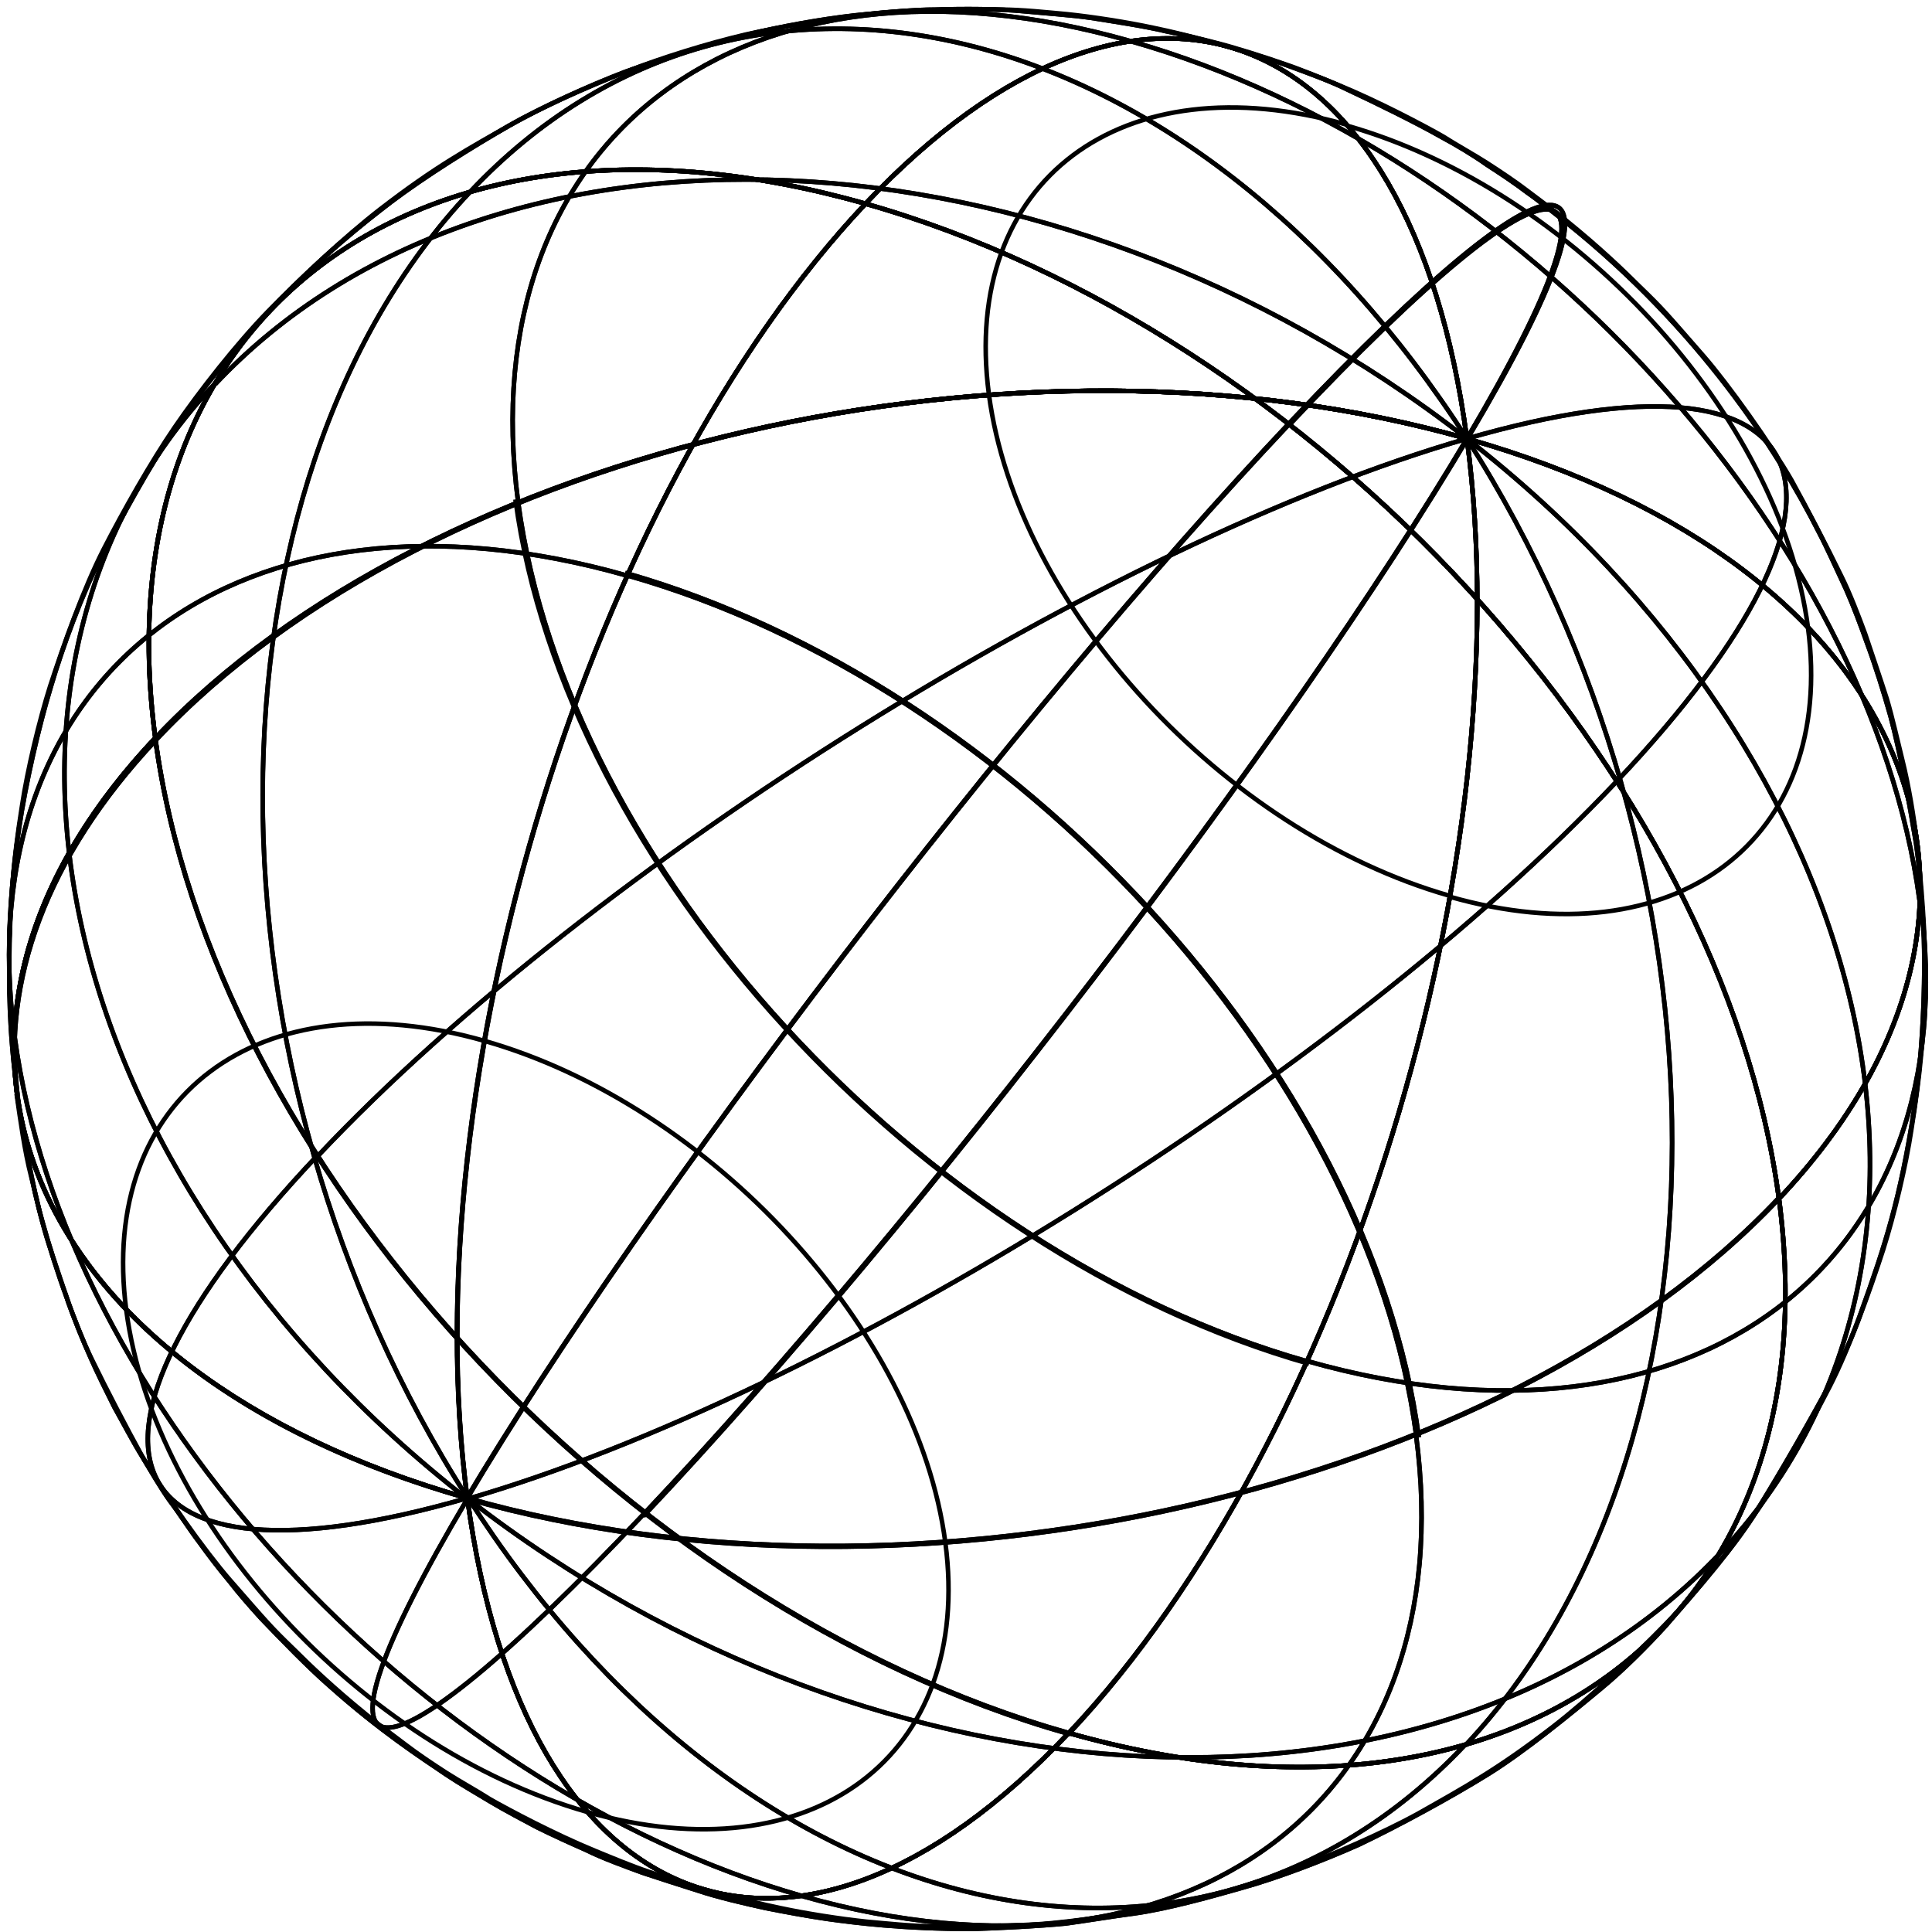 <?xml version="1.0" encoding="UTF-8"?> <svg xmlns="http://www.w3.org/2000/svg" width="213" height="213" viewBox="0 0 213 213" fill="none"> <path d="M183.623 179.26C181.623 181.46 178.923 184.16 176.623 186.06C173.023 189.06 168.123 193.06 164.123 195.56C159.923 198.16 154.223 201.26 149.823 203.36C146.023 205.06 140.823 207.06 136.823 208.16C133.323 209.16 128.623 210.46 125.023 210.96C122.723 211.26 119.723 211.76 117.523 212.06C114.423 212.36 110.323 212.56 107.223 212.66C99.423 212.66 94.123 211.96 91.223 211.56C89.123 211.26 86.423 210.76 84.423 210.36C82.123 209.86 79.123 209.16 77.023 208.46C75.123 207.86 72.623 207.06 70.823 206.46C68.923 205.76 66.423 204.86 64.623 203.96C63.023 203.26 60.823 202.26 59.223 201.46C57.723 200.66 55.623 199.56 54.123 198.66C52.623 197.76 50.723 196.66 49.223 195.66C46.423 193.76 41.923 190.86 36.323 185.86C33.923 183.76 31.023 180.76 28.823 178.46C27.723 177.26 26.323 175.66 25.323 174.36C24.223 173.06 22.923 171.36 21.923 169.96C20.923 168.66 19.723 166.76 18.723 165.46C17.723 164.06 16.623 162.16 15.723 160.66C14.723 159.06 13.523 156.76 12.623 155.16C11.823 153.56 10.723 151.36 10.023 149.76C9.123 147.76 8.023 145.06 7.323 142.96C6.423 140.56 5.423 137.36 4.723 134.86C3.523 130.76 2.623 125.16 1.923 120.96C0.223 108.26 5.023 94.56 17.123 81.66C47.523 49.16 112.323 34.36 161.723 48.36C112.423 34.36 47.523 49.16 17.123 81.46C5.023 94.26 0.223 107.96 1.923 120.66C0.923 113.06 1.023 108.86 1.023 104.36C1.023 100.36 1.523 95.06 2.123 91.16C2.823 86.46 4.223 80.26 5.623 75.66C6.923 71.26 9.023 65.56 11.123 61.46C13.323 57.16 16.423 51.46 19.223 47.36C22.023 43.16 26.223 37.96 29.723 34.26C35.623 28.06 40.123 24.56 43.123 22.26C46.823 19.46 52.123 16.16 56.123 13.86C59.823 11.76 64.923 9.46 68.823 7.96C73.223 6.36 79.323 4.46 83.923 3.46C87.423 2.66 92.123 1.86 95.623 1.56C97.823 1.36 100.823 1.06 103.123 1.06C106.123 0.96 110.123 0.96 113.123 1.26C115.223 1.46 118.123 1.66 120.223 1.96C122.723 2.36 126.123 2.86 128.623 3.46C134.023 4.56 140.223 6.56 142.323 7.36C144.223 8.06 146.723 8.96 148.523 9.86C151.723 11.36 156.023 13.46 159.023 15.16C160.523 15.96 162.523 17.16 163.923 18.16C165.323 19.06 167.123 20.26 168.423 21.26C169.723 22.16 171.423 23.56 172.723 24.56C187.323 36.26 195.923 49.56 200.523 58.66C201.523 60.56 202.623 63.06 203.523 64.96C204.323 66.76 205.223 69.16 205.823 70.86C206.723 73.26 207.723 76.46 208.423 78.96C209.523 83.06 210.523 88.66 211.223 92.86C211.623 95.46 211.823 98.96 212.023 101.56C212.323 106.46 212.123 115.36 211.023 122.36C209.523 132.06 207.823 137.36 205.223 144.56C204.423 146.86 203.123 149.86 202.023 152.06C199.723 156.36 196.523 161.96 193.923 166.16C191.423 170.36 186.923 175.46 183.623 179.26Z" stroke="black" stroke-width="0.5" stroke-miterlimit="10"></path> <path d="M161.723 48.36C112.423 34.36 47.523 49.16 17.123 81.46C23.323 128.06 68.423 177.16 117.823 191.16C148.223 158.86 167.923 94.76 161.723 48.36Z" stroke="black" stroke-width="0.5" stroke-miterlimit="10"></path> <path d="M109.023 43.46C112.123 66.96 134.923 91.66 159.823 98.76" stroke="black" stroke-width="0.5" stroke-miterlimit="10"></path> <path d="M57.123 55.36C62.523 95.56 101.423 137.96 144.023 150.06" stroke="black" stroke-width="0.5" stroke-miterlimit="10"></path> <path d="M161.723 48.36C122.223 59.76 65.423 95.16 35.023 127.46" stroke="black" stroke-width="0.5" stroke-miterlimit="10"></path> <path d="M161.723 48.36C142.123 81.46 101.523 134.56 71.123 166.76" stroke="black" stroke-width="0.5" stroke-miterlimit="10"></path> <path d="M161.723 48.36C167.923 94.86 148.223 158.86 117.823 191.06C167.223 205.06 202.323 178.76 196.123 132.16C226.523 99.96 211.023 62.36 161.723 48.36Z" stroke="black" stroke-width="0.5" stroke-miterlimit="10"></path> <path d="M159.823 98.86C184.723 105.96 202.423 92.66 199.323 69.16" stroke="black" stroke-width="0.5" stroke-miterlimit="10"></path> <path d="M144.123 150.06C186.823 162.16 217.023 139.36 211.723 99.26" stroke="black" stroke-width="0.5" stroke-miterlimit="10"></path> <path d="M161.723 48.36C191.923 95.56 191.923 160.16 161.523 192.46" stroke="black" stroke-width="0.5" stroke-miterlimit="10"></path> <path d="M161.723 48.36C207.423 83.96 219.923 139.06 189.623 171.26" stroke="black" stroke-width="0.5" stroke-miterlimit="10"></path> <path d="M161.723 48.36C211.023 62.36 226.523 99.96 196.123 132.16C189.923 85.56 144.823 36.46 95.423 22.46C125.823 -9.74 155.523 1.86 161.723 48.36Z" stroke="black" stroke-width="0.5" stroke-miterlimit="10"></path> <path d="M199.323 69.16C196.223 45.66 173.423 20.96 148.523 13.86" stroke="black" stroke-width="0.5" stroke-miterlimit="10"></path> <path d="M211.623 99.26C206.223 59.06 167.323 16.66 124.723 4.56" stroke="black" stroke-width="0.5" stroke-miterlimit="10"></path> <path d="M161.723 48.359C201.223 36.959 208.623 53.959 178.223 86.159" stroke="black" stroke-width="0.5" stroke-miterlimit="10"></path> <path d="M161.723 48.36C181.323 15.26 172.523 14.56 142.123 46.86" stroke="black" stroke-width="0.5" stroke-miterlimit="10"></path> <path d="M161.723 48.36C155.523 1.86 125.823 -9.74 95.423 22.46C46.023 8.46 10.923 34.86 17.123 81.36C47.523 49.16 112.323 34.36 161.723 48.36Z" stroke="black" stroke-width="0.5" stroke-miterlimit="10"></path> <path d="M148.523 13.76C123.623 6.66 105.923 19.96 109.023 43.46" stroke="black" stroke-width="0.5" stroke-miterlimit="10"></path> <path d="M124.723 4.56C82.023 -7.64 51.823 15.16 57.123 55.36" stroke="black" stroke-width="0.5" stroke-miterlimit="10"></path> <path d="M161.723 48.36C131.423 1.16 82.123 -11.04 51.823 21.16" stroke="black" stroke-width="0.5" stroke-miterlimit="10"></path> <path d="M161.723 48.36C116.023 12.76 54.123 10.06 23.723 42.36" stroke="black" stroke-width="0.5" stroke-miterlimit="10"></path> <path d="M17.123 81.36C-13.277 113.56 2.223 151.16 51.523 165.16C57.723 211.66 87.423 223.26 117.823 191.06C68.423 177.06 23.323 127.96 17.123 81.36Z" stroke="black" stroke-width="0.5" stroke-miterlimit="10"></path> <path d="M1.623 114.36C7.023 154.56 45.923 196.96 88.523 209.06" stroke="black" stroke-width="0.5" stroke-miterlimit="10"></path> <path d="M35.023 127.36C4.623 159.56 12.023 176.56 51.523 165.16" stroke="black" stroke-width="0.5" stroke-miterlimit="10"></path> <path d="M71.123 166.76C40.723 198.96 31.923 198.26 51.523 165.26" stroke="black" stroke-width="0.5" stroke-miterlimit="10"></path> <path d="M117.823 191.06C87.423 223.26 57.723 211.66 51.523 165.16C100.823 179.16 165.723 164.36 196.123 132.06C202.323 178.76 167.323 205.06 117.823 191.06Z" stroke="black" stroke-width="0.5" stroke-miterlimit="10"></path> <path d="M88.523 209.06C131.223 221.16 161.423 198.36 156.123 158.26" stroke="black" stroke-width="0.5" stroke-miterlimit="10"></path> <path d="M161.523 192.36C131.123 224.56 81.823 212.36 51.623 165.16" stroke="black" stroke-width="0.5" stroke-miterlimit="10"></path> <path d="M189.623 171.26C159.223 203.46 97.323 200.76 51.623 165.26" stroke="black" stroke-width="0.5" stroke-miterlimit="10"></path> <path d="M196.123 132.16C165.723 164.36 100.923 179.26 51.523 165.26C45.323 118.76 65.023 54.66 95.423 22.46C144.823 36.46 189.923 85.56 196.123 132.16Z" stroke="black" stroke-width="0.5" stroke-miterlimit="10"></path> <path d="M156.123 158.16C150.723 117.96 111.823 75.56 69.223 63.46" stroke="black" stroke-width="0.5" stroke-miterlimit="10"></path> <path d="M178.223 86.16C147.823 118.36 91.023 153.86 51.523 165.26" stroke="black" stroke-width="0.5" stroke-miterlimit="10"></path> <path d="M142.123 46.76C111.723 78.96 71.123 132.16 51.523 165.16" stroke="black" stroke-width="0.5" stroke-miterlimit="10"></path> <path d="M95.423 22.46C65.023 54.66 45.423 118.76 51.523 165.16C2.223 151.16 -13.277 113.56 17.123 81.36C10.923 34.86 46.023 8.46 95.423 22.46Z" stroke="black" stroke-width="0.5" stroke-miterlimit="10"></path> <path d="M69.123 63.46C26.523 51.36 -3.777 74.16 1.623 114.36" stroke="black" stroke-width="0.5" stroke-miterlimit="10"></path> <path d="M51.823 21.16C21.423 53.36 21.323 118.06 51.623 165.26" stroke="black" stroke-width="0.5" stroke-miterlimit="10"></path> <path d="M23.723 42.26C-6.677 74.56 5.823 129.66 51.523 165.26" stroke="black" stroke-width="0.5" stroke-miterlimit="10"></path> <path d="M183.623 179.26C181.623 181.46 178.923 184.16 176.623 186.06C173.023 189.06 168.123 193.06 164.123 195.56C159.923 198.16 154.223 201.26 149.823 203.36C146.023 205.06 140.823 207.06 136.823 208.16C133.323 209.16 128.623 210.46 125.023 210.96C122.723 211.26 119.723 211.76 117.523 212.06C114.423 212.36 110.323 212.56 107.223 212.66C99.423 212.66 94.123 211.96 91.223 211.56C89.123 211.26 86.423 210.76 84.423 210.36C82.123 209.86 79.123 209.16 77.023 208.46C75.123 207.86 72.623 207.06 70.823 206.46C68.923 205.76 66.423 204.86 64.623 203.96C63.023 203.26 60.823 202.26 59.223 201.46C57.723 200.66 55.623 199.56 54.123 198.66C52.623 197.76 50.723 196.66 49.223 195.66C46.423 193.76 41.923 190.86 36.323 185.86C33.923 183.76 31.023 180.76 28.823 178.46C27.723 177.26 26.323 175.66 25.323 174.36C24.223 173.06 22.923 171.36 21.923 169.96C20.923 168.66 19.723 166.76 18.723 165.46C17.723 164.06 16.623 162.16 15.723 160.66C14.723 159.06 13.523 156.76 12.623 155.16C11.823 153.56 10.723 151.36 10.023 149.76C9.123 147.76 8.023 145.06 7.323 142.96C6.423 140.56 5.423 137.36 4.723 134.86C3.523 130.76 2.623 125.16 1.923 120.96C0.223 108.26 5.023 94.56 17.123 81.66C47.523 49.16 112.323 34.36 161.723 48.36C112.423 34.36 47.523 49.16 17.123 81.46C5.023 94.26 0.223 107.96 1.923 120.66C0.923 113.06 1.023 108.86 1.023 104.36C1.023 100.36 1.523 95.06 2.123 91.16C2.823 86.46 4.223 80.26 5.623 75.66C6.923 71.26 9.023 65.56 11.123 61.46C13.323 57.16 16.423 51.46 19.223 47.36C22.023 43.16 26.223 37.96 29.723 34.26C35.623 28.06 40.123 24.56 43.123 22.26C46.823 19.46 52.123 16.16 56.123 13.86C59.823 11.76 64.923 9.46 68.823 7.96C73.223 6.36 79.323 4.46 83.923 3.46C87.423 2.66 92.123 1.86 95.623 1.56C97.823 1.36 100.823 1.06 103.123 1.06C106.123 0.96 110.123 0.96 113.123 1.26C115.223 1.46 118.123 1.66 120.223 1.96C122.723 2.36 126.123 2.86 128.623 3.46C134.023 4.56 140.223 6.56 142.323 7.36C144.223 8.06 146.723 8.96 148.523 9.86C151.723 11.36 156.023 13.46 159.023 15.16C160.523 15.96 162.523 17.16 163.923 18.16C165.323 19.06 167.123 20.26 168.423 21.26C169.723 22.16 171.423 23.56 172.723 24.56C187.323 36.26 195.923 49.56 200.523 58.66C201.523 60.56 202.623 63.06 203.523 64.96C204.323 66.76 205.223 69.16 205.823 70.86C206.723 73.26 207.723 76.46 208.423 78.96C209.523 83.06 210.523 88.66 211.223 92.86C211.623 95.46 211.823 98.96 212.023 101.56C212.323 106.46 212.123 115.36 211.023 122.36C209.523 132.06 207.823 137.36 205.223 144.56C204.423 146.86 203.123 149.86 202.023 152.06C199.723 156.36 196.523 161.96 193.923 166.16C191.423 170.36 186.923 175.46 183.623 179.26Z" stroke="black" stroke-width="0.5" stroke-miterlimit="10"></path> <path d="M211.323 92.86C211.823 97.36 212.323 103.36 212.223 107.86C212.123 114.16 211.723 118.26 210.723 124.56C210.123 128.56 208.823 133.96 207.623 137.76C206.123 142.36 203.923 148.56 201.723 152.86C199.623 156.96 196.523 162.46 193.923 166.26C191.123 170.36 187.023 175.56 183.623 179.06C180.123 182.66 175.223 187.26 171.223 190.36C165.123 195.06 161.623 196.96 156.323 199.96C152.323 202.16 146.723 204.56 142.423 206.16C138.623 207.56 133.323 209.16 129.323 209.96C124.823 210.86 118.823 211.86 114.223 212.16C110.823 212.36 106.223 212.36 102.723 212.36C100.523 212.36 97.723 212.06 95.523 211.86C92.623 211.56 88.823 210.96 86.023 210.36C84.023 209.96 81.323 209.26 79.323 208.76C76.923 208.16 73.823 207.16 71.523 206.36C69.723 205.76 67.323 204.76 65.623 204.06C61.223 202.26 56.123 199.56 54.023 198.36C52.623 197.46 50.623 196.36 49.223 195.46C47.823 194.56 46.023 193.36 44.723 192.36C43.423 191.36 41.623 190.06 40.423 189.06C36.723 186.06 34.123 183.56 32.523 181.96C29.723 179.26 29.523 178.96 25.323 174.16C22.623 171.06 17.923 164.46 15.623 160.46C13.923 157.36 11.723 153.16 10.123 149.86C9.223 148.06 8.223 145.46 7.523 143.56C6.823 141.46 5.823 138.56 5.123 136.36C4.523 134.36 3.923 131.66 3.423 129.66C2.723 126.96 2.223 123.36 1.823 120.56C4.423 139.76 21.823 156.76 51.423 165.16C21.923 156.76 4.423 139.86 1.923 120.66C1.523 116.16 0.923 110.16 1.023 105.66C1.123 99.36 1.423 95.16 2.423 88.86C3.023 84.86 4.323 79.46 5.523 75.66C7.023 71.06 9.223 64.86 11.423 60.56C13.523 56.46 16.623 50.96 19.223 47.16C22.023 43.06 26.123 37.86 29.523 34.36C33.023 30.76 37.923 26.16 41.923 23.06C48.023 18.36 51.523 16.46 56.823 13.46C60.823 11.26 66.423 8.86 70.723 7.26C74.523 5.86 79.823 4.26 83.823 3.46C88.323 2.56 94.323 1.56 98.923 1.26C102.323 1.06 106.923 1.06 110.423 1.06C112.623 1.06 115.423 1.36 117.623 1.56C120.523 1.86 124.323 2.46 127.123 3.06C129.123 3.46 131.823 4.16 133.823 4.66C136.223 5.26 139.323 6.26 141.623 7.06C143.423 7.66 145.823 8.66 147.523 9.36C151.923 11.16 157.023 13.86 159.123 15.06C160.523 15.96 162.523 17.06 163.923 17.96C165.323 18.86 167.123 20.06 168.423 21.06C169.723 22.06 171.523 23.36 172.723 24.36C176.423 27.36 179.023 29.86 180.623 31.46C183.423 34.16 183.623 34.46 187.823 39.26C190.523 42.36 195.223 48.96 197.523 52.96C199.223 56.06 201.423 60.26 203.023 63.56C203.923 65.36 204.923 67.96 205.623 69.86C206.323 71.96 207.323 74.86 208.023 77.06C208.623 79.06 209.223 81.76 209.723 83.76C210.423 86.56 211.023 90.16 211.323 92.86Z" stroke="black" stroke-width="0.5" stroke-miterlimit="10"></path> <path d="M161.723 48.36C112.423 34.36 47.523 49.16 17.123 81.46C23.323 128.06 68.423 177.16 117.823 191.16C148.223 158.86 167.923 94.76 161.723 48.36Z" stroke="black" stroke-width="0.5" stroke-miterlimit="10"></path> <path d="M57.123 55.36C62.523 95.56 101.423 137.96 144.023 150.06" stroke="black" stroke-width="0.5" stroke-miterlimit="10"></path> <path d="M161.723 48.36C122.223 59.76 65.423 95.16 35.023 127.46" stroke="black" stroke-width="0.5" stroke-miterlimit="10"></path> <path d="M161.723 48.36C142.123 81.46 101.523 134.56 71.123 166.76" stroke="black" stroke-width="0.5" stroke-miterlimit="10"></path> <path d="M161.723 48.36C167.923 94.86 148.223 158.86 117.823 191.06C167.223 205.06 202.323 178.76 196.123 132.16C226.523 99.96 211.023 62.36 161.723 48.36Z" stroke="black" stroke-width="0.5" stroke-miterlimit="10"></path> <path d="M144.123 150.06C186.823 162.16 217.023 139.36 211.723 99.26" stroke="black" stroke-width="0.5" stroke-miterlimit="10"></path> <path d="M161.723 48.36C191.923 95.56 191.923 160.16 161.523 192.46" stroke="black" stroke-width="0.5" stroke-miterlimit="10"></path> <path d="M161.723 48.36C207.423 83.96 219.923 139.06 189.623 171.26" stroke="black" stroke-width="0.5" stroke-miterlimit="10"></path> <path d="M161.723 48.36C211.023 62.36 226.523 99.96 196.123 132.16C189.923 85.56 144.823 36.46 95.423 22.46C125.823 -9.74 155.523 1.86 161.723 48.36Z" stroke="black" stroke-width="0.5" stroke-miterlimit="10"></path> <path d="M211.623 99.26C206.223 59.06 167.323 16.66 124.723 4.56" stroke="black" stroke-width="0.5" stroke-miterlimit="10"></path> <path d="M161.723 48.359C201.223 36.959 208.623 53.959 178.223 86.159" stroke="black" stroke-width="0.5" stroke-miterlimit="10"></path> <path d="M161.723 48.36C181.323 15.26 172.523 14.56 142.123 46.86" stroke="black" stroke-width="0.5" stroke-miterlimit="10"></path> <path d="M161.723 48.36C155.523 1.86 125.823 -9.74 95.423 22.46C46.023 8.46 10.923 34.86 17.123 81.36C47.523 49.16 112.323 34.36 161.723 48.36Z" stroke="black" stroke-width="0.5" stroke-miterlimit="10"></path> <path d="M124.723 4.56C82.023 -7.64 51.823 15.16 57.123 55.36" stroke="black" stroke-width="0.5" stroke-miterlimit="10"></path> <path d="M161.723 48.36C131.423 1.16 82.123 -11.04 51.823 21.16" stroke="black" stroke-width="0.5" stroke-miterlimit="10"></path> <path d="M161.723 48.36C116.023 12.76 54.123 10.06 23.723 42.36" stroke="black" stroke-width="0.5" stroke-miterlimit="10"></path> <path d="M17.123 81.36C-13.277 113.56 2.223 151.16 51.523 165.16C57.723 211.66 87.423 223.26 117.823 191.06C68.423 177.06 23.323 127.96 17.123 81.36Z" stroke="black" stroke-width="0.5" stroke-miterlimit="10"></path> <path d="M1.623 114.36C7.023 154.56 45.923 196.96 88.523 209.06" stroke="black" stroke-width="0.5" stroke-miterlimit="10"></path> <path d="M13.923 144.46C17.023 167.96 39.823 192.66 64.723 199.76" stroke="black" stroke-width="0.5" stroke-miterlimit="10"></path> <path d="M35.023 127.36C4.623 159.56 12.023 176.56 51.523 165.16" stroke="black" stroke-width="0.5" stroke-miterlimit="10"></path> <path d="M71.123 166.76C40.723 198.96 31.923 198.26 51.523 165.26" stroke="black" stroke-width="0.5" stroke-miterlimit="10"></path> <path d="M117.823 191.06C87.423 223.26 57.723 211.66 51.523 165.16C100.823 179.16 165.723 164.36 196.123 132.06C202.323 178.76 167.323 205.06 117.823 191.06Z" stroke="black" stroke-width="0.5" stroke-miterlimit="10"></path> <path d="M88.523 209.06C131.223 221.16 161.423 198.36 156.123 158.26" stroke="black" stroke-width="0.5" stroke-miterlimit="10"></path> <path d="M64.723 199.76C89.623 206.86 107.323 193.56 104.223 170.06" stroke="black" stroke-width="0.5" stroke-miterlimit="10"></path> <path d="M161.523 192.36C131.123 224.56 81.823 212.36 51.623 165.16" stroke="black" stroke-width="0.5" stroke-miterlimit="10"></path> <path d="M189.623 171.26C159.223 203.46 97.323 200.76 51.623 165.26" stroke="black" stroke-width="0.5" stroke-miterlimit="10"></path> <path d="M196.123 132.16C165.723 164.36 100.923 179.26 51.523 165.26C45.323 118.76 65.023 54.66 95.423 22.46C144.823 36.46 189.923 85.56 196.123 132.16Z" stroke="black" stroke-width="0.5" stroke-miterlimit="10"></path> <path d="M156.123 158.16C150.723 117.96 111.823 75.56 69.223 63.46" stroke="black" stroke-width="0.5" stroke-miterlimit="10"></path> <path d="M104.223 170.06C101.123 146.56 78.323 121.86 53.423 114.76" stroke="black" stroke-width="0.5" stroke-miterlimit="10"></path> <path d="M178.223 86.16C147.823 118.36 91.023 153.86 51.523 165.26" stroke="black" stroke-width="0.5" stroke-miterlimit="10"></path> <path d="M142.123 46.76C111.723 78.96 71.123 132.16 51.523 165.16" stroke="black" stroke-width="0.5" stroke-miterlimit="10"></path> <path d="M95.423 22.46C65.023 54.66 45.423 118.76 51.523 165.16C2.223 151.16 -13.277 113.56 17.123 81.36C10.923 34.86 46.023 8.46 95.423 22.46Z" stroke="black" stroke-width="0.5" stroke-miterlimit="10"></path> <path d="M69.123 63.46C26.523 51.36 -3.777 74.16 1.623 114.36" stroke="black" stroke-width="0.5" stroke-miterlimit="10"></path> <path d="M53.423 114.76C28.523 107.66 10.823 120.96 13.923 144.46" stroke="black" stroke-width="0.5" stroke-miterlimit="10"></path> <path d="M51.823 21.16C21.423 53.36 21.323 118.06 51.623 165.26" stroke="black" stroke-width="0.5" stroke-miterlimit="10"></path> <path d="M23.723 42.26C-6.677 74.56 5.823 129.66 51.523 165.26" stroke="black" stroke-width="0.5" stroke-miterlimit="10"></path> <path d="M156.423 158.46C151.023 118.06 111.823 75.36 68.923 63.16" stroke="black" stroke-width="0.5" stroke-miterlimit="10"></path> <path d="M51.223 165.56C70.923 132.36 111.723 78.86 142.323 46.46" stroke="black" stroke-width="0.5" stroke-miterlimit="10"></path> <path d="M56.823 55.06C62.223 95.46 101.423 138.16 144.323 150.36" stroke="black" stroke-width="0.5" stroke-miterlimit="10"></path> <path d="M70.923 167.16C101.523 134.76 142.323 81.26 162.023 47.96" stroke="black" stroke-width="0.5" stroke-miterlimit="10"></path> <path d="M142.323 46.46C172.923 14.06 181.723 14.76 162.023 47.96" stroke="black" stroke-width="0.5" stroke-miterlimit="10"></path> <path d="M156.423 158.46C151.023 118.06 111.823 75.36 68.923 63.16" stroke="black" stroke-width="0.5" stroke-miterlimit="10"></path> <path d="M51.223 165.56C70.923 132.36 111.723 78.86 142.323 46.46" stroke="black" stroke-width="0.5" stroke-miterlimit="10"></path> <path d="M70.923 167.16C101.523 134.76 142.323 81.26 162.023 47.96" stroke="black" stroke-width="0.5" stroke-miterlimit="10"></path> <path d="M142.323 46.46C172.923 14.06 181.723 14.76 162.023 47.96" stroke="black" stroke-width="0.5" stroke-miterlimit="10"></path> </svg> 